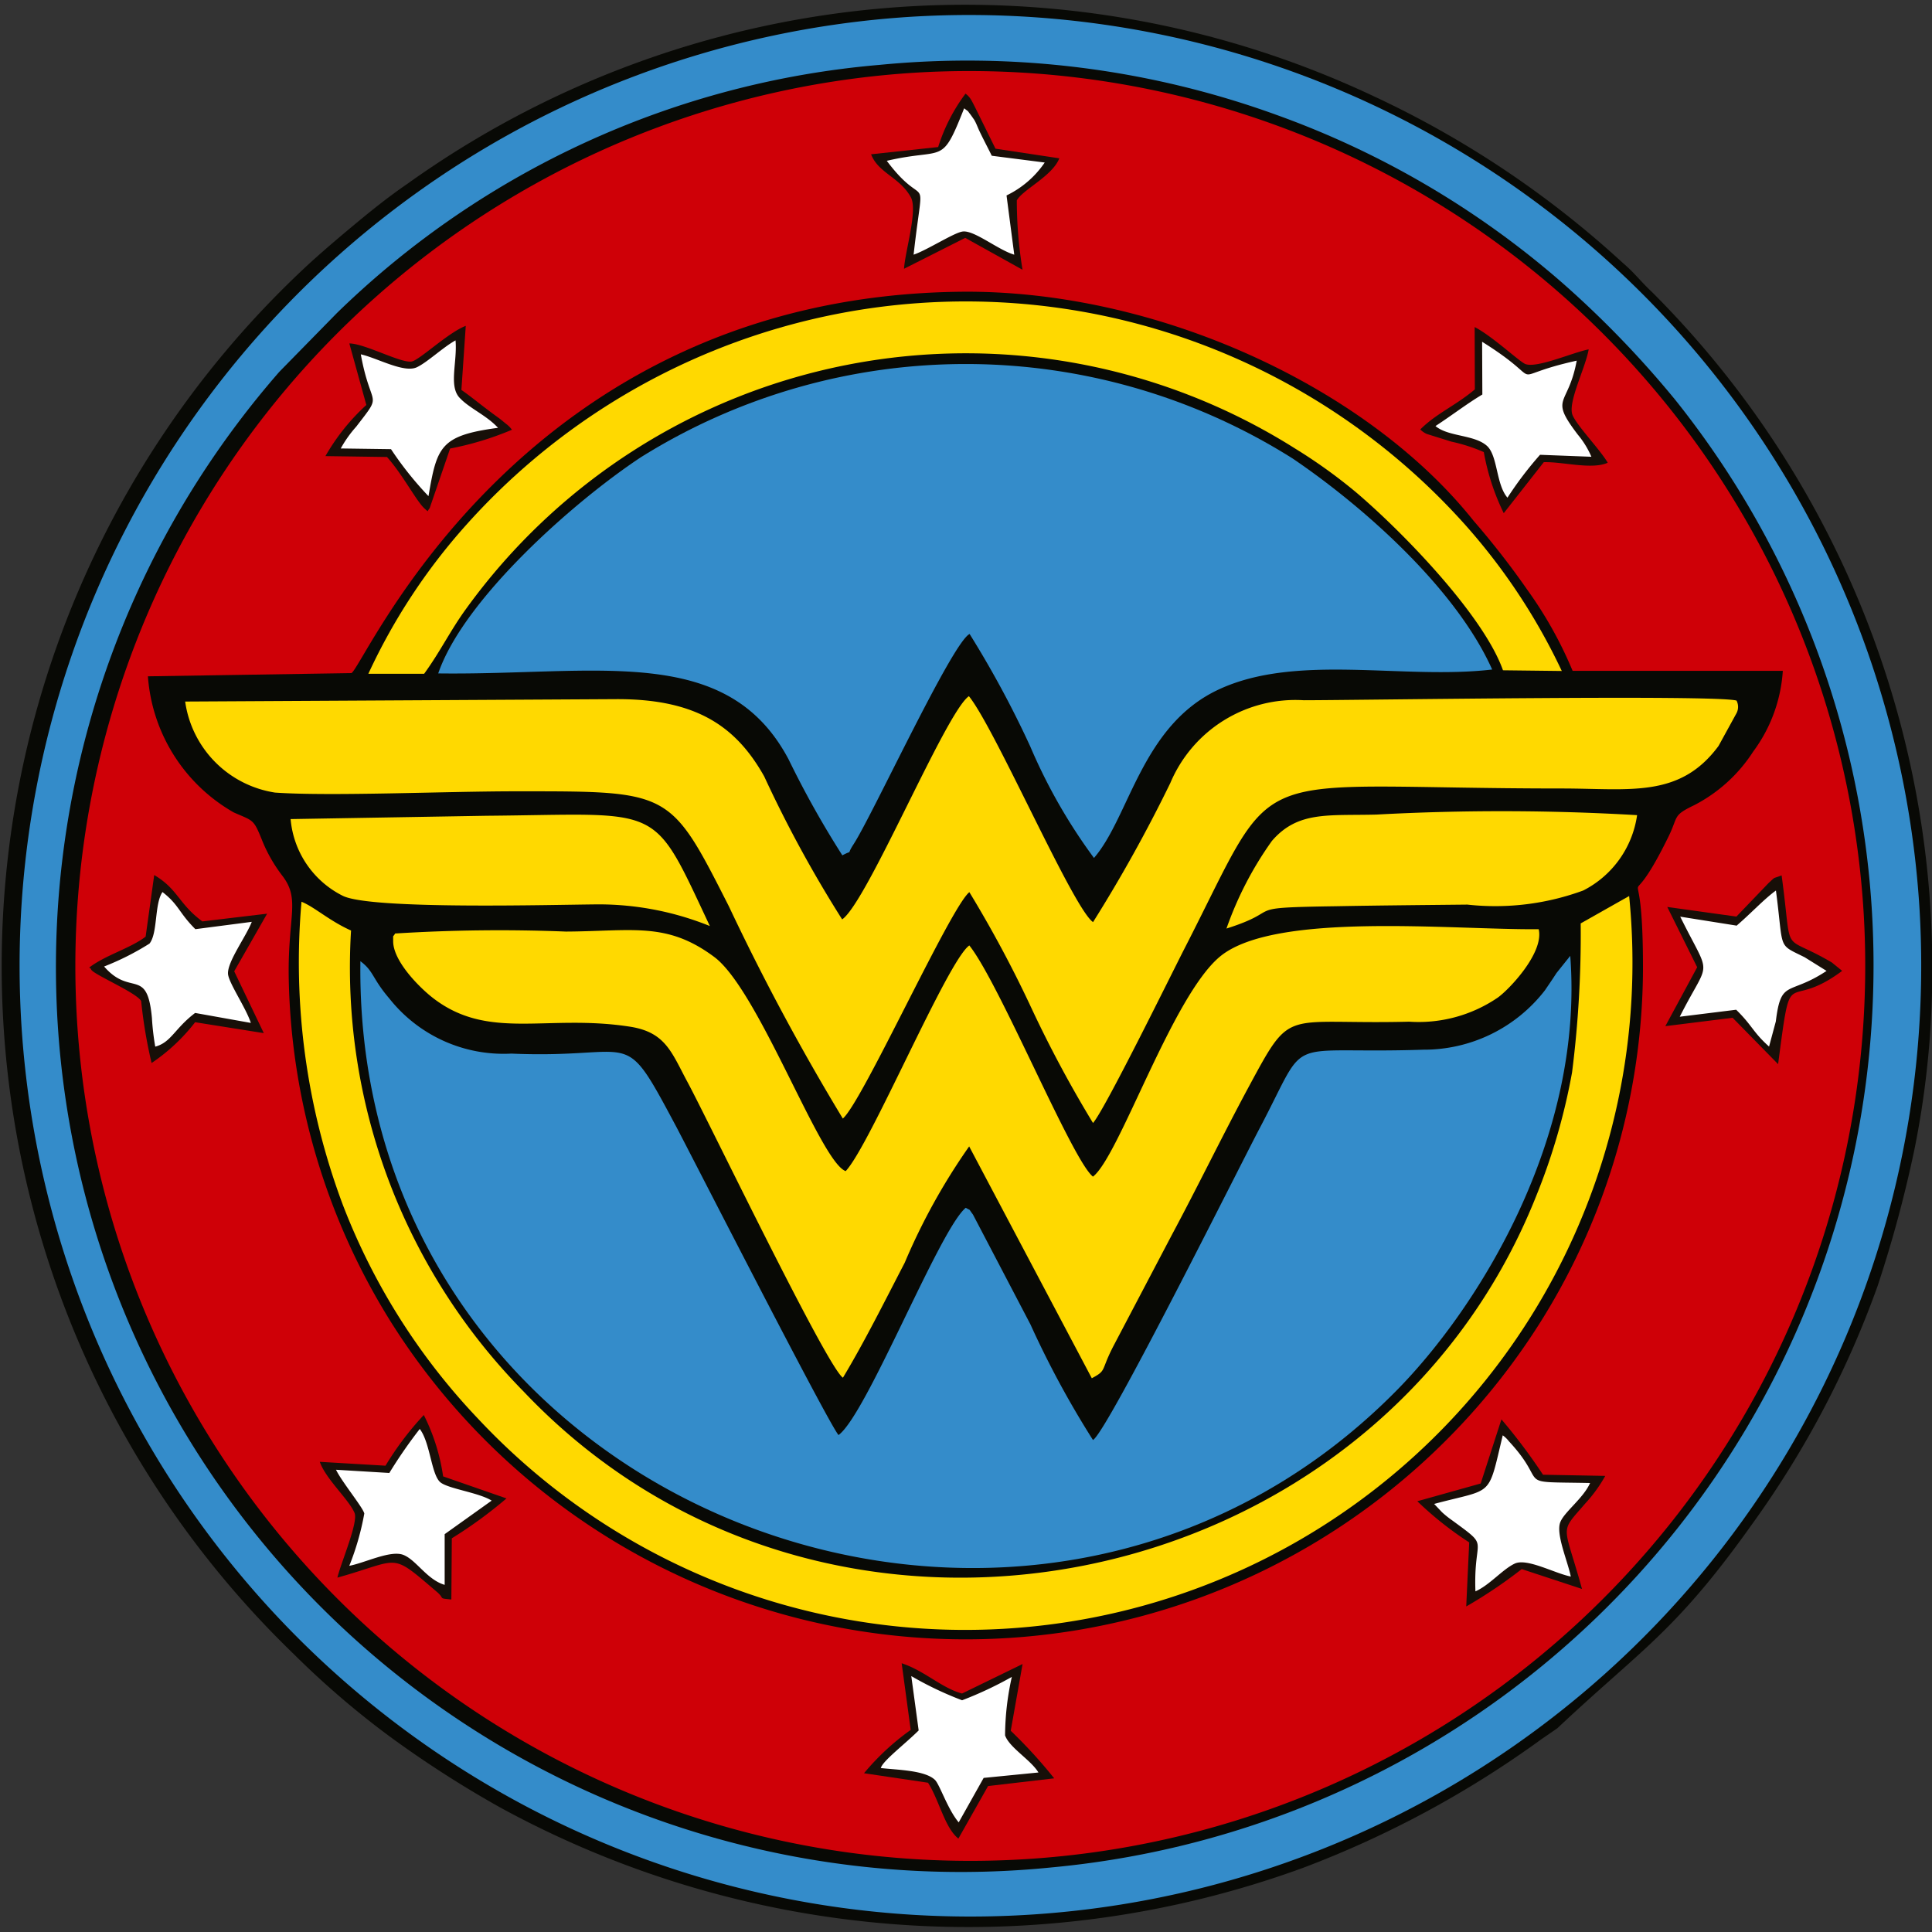 <?xml version="1.0" encoding="UTF-8"?> <svg xmlns="http://www.w3.org/2000/svg" xmlns:xlink="http://www.w3.org/1999/xlink" width="50" height="50" viewBox="0 0 50 50"><rect x="0" y="0" width="50" height="50" fill="#333333" stroke="none"/><defs><clipPath id="clip-tematica32"><rect width="50" height="50"></rect></clipPath></defs><g id="tematica32" clip-path="url(#clip-tematica32)"><g id="Grupo_249" data-name="Grupo 249"><g id="Grupo_248" data-name="Grupo 248" transform="translate(0 0)"><g id="Grupo_247" data-name="Grupo 247" transform="translate(0 0.133)"><path id="Caminho_402" data-name="Caminho 402" d="M1069.567,919.315a24.753,24.753,0,0,0-7.247-18.136c-.293-.273-.448-.492-.753-.751a25.285,25.285,0,0,0-6.481-4.331,24.8,24.8,0,0,0-24.974,2.281c-.459.314-.875.646-1.281.981-.457.38-.837.7-1.258,1.083a24.745,24.745,0,0,0-.406,35.985,22.631,22.631,0,0,0,2.477,2.129,28.058,28.058,0,0,0,2.865,1.842,25.262,25.262,0,0,0,20.78,1.564,26.215,26.215,0,0,0,6.176-3.334l.406-.279c2.177-2.05,3.049-2.48,5.037-5.277a24.768,24.768,0,0,0,3.249-6.162,32.218,32.218,0,0,0,.955-3.539A23.3,23.3,0,0,0,1069.567,919.315Z" transform="translate(-1019.567 -893.755)" fill="#080905"></path><path id="Caminho_403" data-name="Caminho 403" d="M1043.258,894.166a24.607,24.607,0,1,0,26.1,23.105A24.644,24.644,0,0,0,1043.258,894.166Z" transform="translate(-1019.68 -893.865)" fill="#348cca"></path><path id="Caminho_404" data-name="Caminho 404" d="M1042.936,895.9a22.9,22.9,0,0,0-14.043,6.422l-1.489,1.519a23.418,23.418,0,0,0,19.99,38.708,23.443,23.443,0,0,0,16.131-37.984,25.952,25.952,0,0,0-2.912-3.017,23.16,23.16,0,0,0-7.4-4.352A23.442,23.442,0,0,0,1042.936,895.9Z" transform="translate(-1020.173 -894.354)" fill="#080905"></path><path id="Caminho_405" data-name="Caminho 405" d="M1044,896.216a23.161,23.161,0,1,0,24.514,21.74A23.192,23.192,0,0,0,1044,896.216Z" transform="translate(-1020.283 -894.47)" fill="#cf0007"></path><path id="Caminho_406" data-name="Caminho 406" d="M1030.258,914.14l-5.268.083a4.421,4.421,0,0,0,2.222,3.523c.5.22.51.169.72.689a3.893,3.893,0,0,0,.546.961c.451.6.143,1.015.155,2.545a17.37,17.37,0,0,0,2.631,8.968,17.578,17.578,0,0,0,29.818-.059,17.3,17.3,0,0,0,2.6-9c.011-3.636-.579-.955.652-3.461.273-.549.1-.555.674-.831a3.988,3.988,0,0,0,1.527-1.388,3.924,3.924,0,0,0,.766-2.089l-5.44,0A10.471,10.471,0,0,0,1060.7,912a21.324,21.324,0,0,0-1.4-1.8c-2.764-3.471-8.2-5.974-13.242-5.93C1034.663,904.38,1030.62,913.914,1030.258,914.14Z" transform="translate(-1021.162 -896.853)" fill="#080905"></path><path id="Caminho_407" data-name="Caminho 407" d="M1051.745,934.766a24.333,24.333,0,0,1-1.619-2.993l-1.487-2.842c-.136-.181-.035-.083-.186-.175-.686.569-2.566,5.354-3.293,5.882-.27-.311-3.88-7.38-4.207-7.994-1.424-2.67-.949-1.733-4.259-1.878a3.772,3.772,0,0,1-3.16-1.427c-.445-.519-.4-.706-.748-.964-.186,14.149,17.206,20.845,26.811,11.115,2.13-2.156,4.859-6.552,4.5-11.254l-.356.445c-.125.193-.2.3-.3.448a3.959,3.959,0,0,1-3.147,1.536c-3.71.122-2.919-.469-4.221,2.006C1055.577,927.608,1052.109,934.571,1051.745,934.766ZM1034.8,914.927c4.105.053,7.466-.8,9.068,2.225a24.61,24.61,0,0,0,1.391,2.483c.306-.163.083.03.293-.291.492-.759,2.546-5.212,3-5.438a26.044,26.044,0,0,1,1.572,2.916,14.249,14.249,0,0,0,1.647,2.881c.922-1.063,1.231-3.432,3.23-4.361,2.02-.941,4.776-.246,7.075-.516-.926-2.074-3.293-4.192-5.159-5.458a15.857,15.857,0,0,0-16.867-.039C1038.34,910.457,1035.465,912.99,1034.8,914.927Z" transform="translate(-1023.459 -897.632)" fill="#348cca"></path><path id="Caminho_408" data-name="Caminho 408" d="M1043.362,924.879a31.919,31.919,0,0,1-2.017-3.7c-.732-1.305-1.767-2.005-3.814-2l-11.172.062a2.776,2.776,0,0,0,2.326,2.356c1.438.1,4.408-.033,6.211-.033,4.04,0,4-.044,5.535,2.978a60.2,60.2,0,0,0,2.948,5.491c.5-.418,2.785-5.47,3.275-5.859a31,31,0,0,1,1.6,2.987,31.039,31.039,0,0,0,1.6,2.987c.3-.335,2-3.794,2.356-4.492,2.557-4.98,1.331-4.165,9.78-4.165,1.75,0,3.046.261,4.052-1.1l.466-.849a.351.351,0,0,0,0-.326c-.542-.157-9.806-.009-11.2-.009a3.513,3.513,0,0,0-3.453,2.142,38.093,38.093,0,0,1-2,3.6c-.516-.353-2.533-5.01-3.213-5.847C1046.041,919.519,1044.015,924.426,1043.362,924.879Z" transform="translate(-1021.567 -901.218)" fill="#ffd900"></path><path id="Caminho_409" data-name="Caminho 409" d="M1052.1,934.019c-.537-.418-2.42-5.007-3.2-5.983-.564.391-2.572,5.182-3.2,5.84-.659-.234-2.251-4.684-3.4-5.541-1.23-.917-2.1-.668-3.841-.658a43.291,43.291,0,0,0-4.42.05c-.059.113-.05,0-.05.2,0,.525.7,1.216,1.038,1.475,1.442,1.109,2.946.4,5.1.738.917.146,1.068.668,1.48,1.433.526.973,3.61,7.38,4.022,7.65.552-.917,1.08-1.976,1.6-2.978a16.169,16.169,0,0,1,1.667-3.008l3.174,6c.4-.214.216-.181.575-.863l1.492-2.839c.685-1.278,1.317-2.584,1.993-3.838,1.136-2.106.854-1.605,4.153-1.688a3.635,3.635,0,0,0,2.287-.619c.288-.2,1.21-1.163,1.065-1.774-2.234.021-6.828-.463-8.246.706C1054.15,929.347,1052.781,933.493,1052.1,934.019Z" transform="translate(-1023.814 -903.701)" fill="#ffd900"></path><path id="Caminho_410" data-name="Caminho 410" d="M1063.709,920.721a28.323,28.323,0,0,1-.223,3.854,16.1,16.1,0,0,1-.928,3.2c-4.159,10.46-18.339,13.364-26.211,5.055a15.643,15.643,0,0,1-4.461-11.925c-.564-.252-.947-.611-1.282-.745a17.886,17.886,0,0,0,1.068,7.84,16.719,16.719,0,0,0,3.5,5.538,17.27,17.27,0,0,0,29.791-13.526Zm-31.375-6.461h1.444c.418-.575.679-1.121,1.08-1.673a15.957,15.957,0,0,1,21.465-4.153,13.52,13.52,0,0,1,1.587,1.142c1.234,1.053,3.29,3.186,3.788,4.594l1.522.018a15.811,15.811,0,0,0-2.486-3.767,17.34,17.34,0,0,0-25.879,0A15.557,15.557,0,0,0,1032.334,914.26Z" transform="translate(-1022.801 -896.956)" fill="#ffd900"></path><path id="Caminho_411" data-name="Caminho 411" d="M1030.227,923.524a2.457,2.457,0,0,0,1.355,1.988c.751.362,5.462.226,6.615.219a7.684,7.684,0,0,1,2.88.561c-1.521-3.231-1.171-2.892-5.79-2.854Zm24.22,2.833c1.569-.5.282-.54,2.848-.578,1.127-.021,2.257-.03,3.385-.042a6.6,6.6,0,0,0,3-.365,2.6,2.6,0,0,0,1.394-1.95,60,60,0,0,0-6.745-.015c-1.243.033-2.032-.1-2.706.682A9,9,0,0,0,1054.447,926.357Z" transform="translate(-1022.706 -902.459)" fill="#ffd900"></path><path id="Caminho_412" data-name="Caminho 412" d="M1024.3,918.818c-.389.3-1.041.478-1.46.8.018.018.042.018.05.05.036.119,1.166.593,1.294.816a12.41,12.41,0,0,0,.27,1.605,4.86,4.86,0,0,0,1.127-1.056l1.777.282-.766-1.6.852-1.491-1.676.2c-.617-.454-.629-.836-1.246-1.2Zm34.4-14.162c-.5.421-1,.623-1.412,1.036a.551.551,0,0,0,.166.116l.641.2a4.4,4.4,0,0,1,.837.27,5.958,5.958,0,0,0,.516,1.581l1.036-1.32c.492-.015,1.237.2,1.655.015-.184-.323-.8-.961-.911-1.234-.131-.326.335-1.219.418-1.7-.391.071-1.35.5-1.643.377-.152-.062-.857-.724-1.308-.955Zm6.769,13.643-1.789-.249.774,1.56-.824,1.525,1.741-.217,1.177,1.2c.362-2.747.163-1.3,1.658-2.414l-.267-.217c-1.358-.8-1-.059-1.3-2.254-.255.1-.137.015-.339.2ZM1044.1,939.348a6.362,6.362,0,0,0-1.208,1.121l1.656.246c.287.445.433,1.169.786,1.445l.768-1.359,1.711-.2a12.631,12.631,0,0,0-1.124-1.231l.306-1.727-1.566.763c-.522-.137-.976-.593-1.563-.783Zm14.751-6.377-1.64.459a8.877,8.877,0,0,0,1.343,1.065l-.077,1.658a12.282,12.282,0,0,0,1.436-.967l1.56.514c-.477-1.733-.6-1.415.086-2.214a3.742,3.742,0,0,0,.516-.712l-1.611-.03a14.912,14.912,0,0,0-1.076-1.433Zm-29.278-29.5.439,1.588a5.456,5.456,0,0,0-1.059,1.323l1.593.023c.382.425.727,1.077.938,1.3a.671.671,0,0,0,.056.053c.011.012.038.033.059.051.015-.021.041-.083.047-.066l.534-1.557a7.925,7.925,0,0,0,1.6-.486.676.676,0,0,0-.151-.152s-.137-.113-.157-.128c-.137-.1-.2-.145-.324-.24-.246-.184-.459-.362-.676-.51l.113-1.659c-.46.176-1.19.881-1.4.923C1030.912,903.983,1029.98,903.473,1029.577,903.466Zm.934,29.039-1.7-.1c.154.445.756.977.9,1.324.1.246-.355,1.293-.444,1.673,1.664-.466,1.347-.677,2.563.359.24.2.019.169.386.207l.012-1.584a11.4,11.4,0,0,0,1.415-1.032l-1.64-.57a5.169,5.169,0,0,0-.5-1.589A7.9,7.9,0,0,0,1030.511,932.505Zm14.3-34.126-1.732.187c.184.486.739.59,1.027,1.109.187.332-.146,1.391-.175,1.854l1.584-.8,1.483.825a11.036,11.036,0,0,1-.148-1.795c.148-.276.919-.626,1.1-1.089l-1.652-.249-.528-1.071c-.015-.03-.08-.16-.1-.19a.5.5,0,0,0-.148-.163A4.605,4.605,0,0,0,1044.812,898.379Z" transform="translate(-1020.531 -894.711)" fill="#170f08"></path><path id="Caminho_413" data-name="Caminho 413" d="M1043.64,898.9c1.05,1.4.961.042.694,2.429.358-.121,1.067-.584,1.279-.6.3-.03.914.481,1.326.6l-.2-1.533a2.506,2.506,0,0,0,.988-.852l-1.37-.175c-.09-.184-.205-.4-.309-.617-.062-.128-.089-.22-.148-.317l-.086-.122c-.113-.145-.032-.062-.172-.172C1045.046,899.052,1045.147,898.548,1043.64,898.9Zm-20.258,20.848c.689.8,1.118,0,1.24,1.338a6.407,6.407,0,0,0,.086.739c.412-.109.5-.469,1.032-.872l1.441.258c-.118-.377-.569-1.029-.59-1.266-.023-.315.466-.964.615-1.35l-1.46.19c-.433-.433-.421-.626-.851-.961-.211.305-.119,1.065-.336,1.334A6.874,6.874,0,0,1,1023.382,919.752Zm35.671-14.8c-.394.234-.806.552-1.213.816.332.281,1.005.219,1.332.513.282.255.234,1,.531,1.341a9.271,9.271,0,0,1,.843-1.11l1.329.051a2.284,2.284,0,0,0-.347-.567c-.763-1-.252-.718-.033-1.92-2.009.445-.62.653-2.448-.489Zm-28.29,27.91-1.377-.083c.155.32.7.979.732,1.133a6.923,6.923,0,0,1-.388,1.353c.4-.074,1.067-.413,1.4-.282s.614.644,1.068.775l0-1.312,1.216-.868c-.335-.211-1.145-.309-1.335-.481-.229-.21-.258-1.029-.526-1.373A12.34,12.34,0,0,0,1030.763,932.863Zm27.041.8.206.217a2.535,2.535,0,0,0,.264.211c1.011.742.545.368.6,1.836.362-.157.7-.569,1.017-.718s1.033.252,1.451.335c-.083-.409-.392-1.1-.272-1.406.1-.264.6-.623.771-1.015-2.041-.039-1.014.089-2.1-1.079a.775.775,0,0,0-.16-.155C1059.187,933.527,1059.359,933.243,1057.8,933.661Zm7.823-14.966-1.453-.231c.816,1.652.78,1.024-.012,2.59l1.46-.181c.424.416.427.573.851.953l.175-.65c.136-1.112.329-.656,1.313-1.308l-.566-.353c-.718-.359-.537-.16-.744-1.727C1066.342,918.007,1065.994,918.387,1065.626,918.7Zm-35.6-14.787c.264,1.456.594.949-.118,1.875a3.011,3.011,0,0,0-.4.564l1.3.018a8.8,8.8,0,0,0,.97,1.216c.219-1.276.3-1.569,1.8-1.768-.3-.327-.748-.507-1-.783-.279-.308-.05-.926-.1-1.48-.32.175-.745.581-1.011.7C1031.13,904.392,1030.445,904,1030.027,903.908Zm14.438,35.617c-.359.356-.935.792-.979.973.409.048,1.139.054,1.4.306.125.122.324.751.615,1.1l.646-1.151,1.418-.14c-.2-.329-.753-.643-.864-.961a7.1,7.1,0,0,1,.175-1.513,9.617,9.617,0,0,1-1.287.605,8.957,8.957,0,0,1-1.315-.626Z" transform="translate(-1020.69 -894.871)" fill="#fff"></path></g><rect id="Retângulo_416" data-name="Retângulo 416" width="50" height="50" fill="none"></rect></g></g></g></svg> 